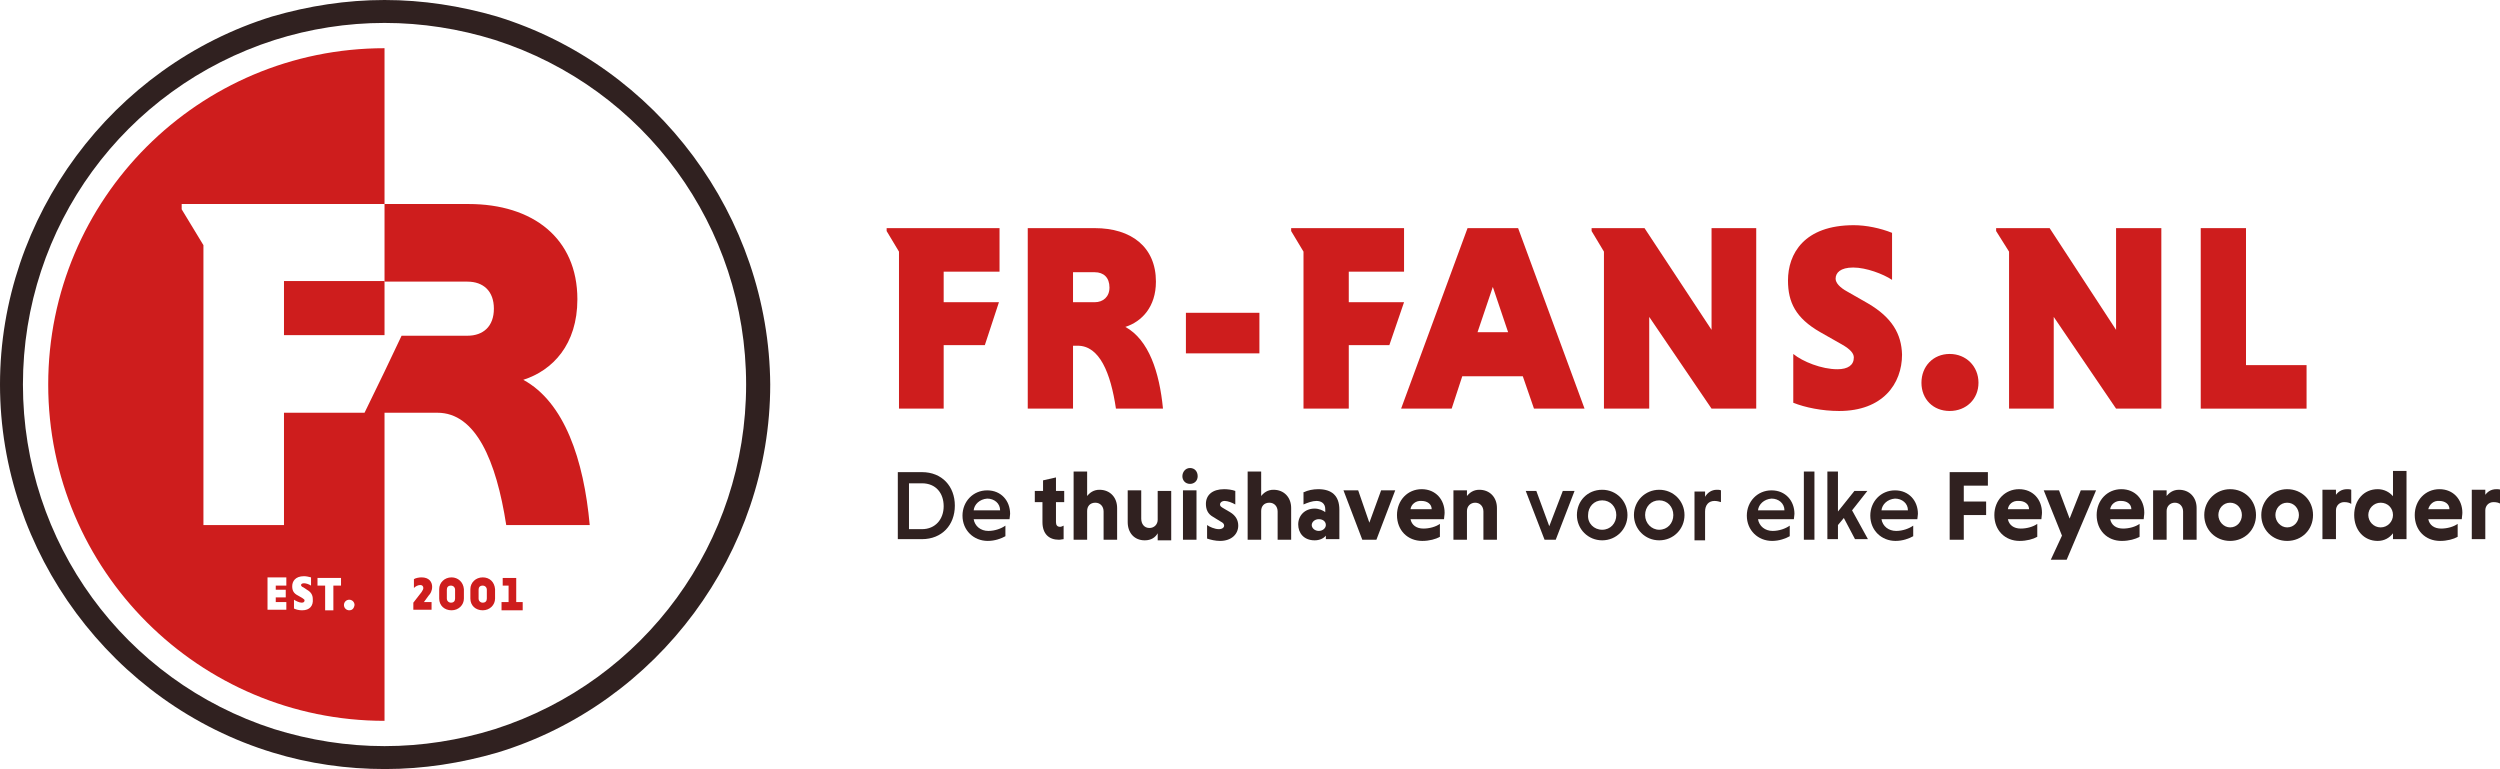 <?xml version="1.0" encoding="utf-8"?>
<!-- Generator: Adobe Illustrator 24.0.0, SVG Export Plug-In . SVG Version: 6.00 Build 0)  -->
<svg version="1.1" id="Laag_1" xmlns="http://www.w3.org/2000/svg" xmlns:xlink="http://www.w3.org/1999/xlink" x="0px" y="0px"
	 width="425.2px" height="130.8px" viewBox="0 0 425.2 130.8" style="enable-background:new 0 0 425.2 130.8;" xml:space="preserve"
	>
<style type="text/css">
	.st0{fill:#CE1D1D;}
	.st1{fill:none;}
	.st2{fill:#302120;}
</style>
<g>
	<rect x="48.3" y="47.8" class="st0" width="17.1" height="9.2"/>
	<path class="st0" d="M73.5,99.8c0-0.8-0.5-1.6-1.8-1.6c-0.4,0-1,0.1-1.3,0.3v1.5c0.3-0.3,0.7-0.5,1.1-0.5c0.3,0,0.5,0.2,0.5,0.5
		c0,0.2-0.1,0.4-0.3,0.7l-1.4,1.8v1.2h3.1v-1.3h-1.3l0.8-1.1C73.2,101,73.5,100.5,73.5,99.8z"/>
	<path class="st0" d="M76.8,98.2c-1.2,0-2.1,0.9-2.1,2v1.6c0,1.2,0.9,2,2.1,2c1.2,0,2.1-0.9,2.1-2v-1.6C78.8,99,77.9,98.2,76.8,98.2
		z M77.4,101.8c0,0.4-0.2,0.7-0.7,0.7c-0.4,0-0.7-0.3-0.7-0.7v-1.5c0-0.4,0.2-0.7,0.7-0.7c0.4,0,0.7,0.3,0.7,0.7V101.8z"/>
	<path class="st0" d="M82.1,98.2c-1.2,0-2.1,0.9-2.1,2v1.6c0,1.2,0.9,2,2.1,2c1.2,0,2.1-0.9,2.1-2v-1.6C84.1,99,83.3,98.2,82.1,98.2
		z M82.8,101.8c0,0.4-0.2,0.7-0.7,0.7c-0.4,0-0.7-0.3-0.7-0.7v-1.5c0-0.4,0.2-0.7,0.7-0.7c0.4,0,0.7,0.3,0.7,0.7V101.8z"/>
	<polygon class="st0" points="87.8,98.3 85.5,98.3 85.5,99.6 86.5,99.6 86.5,102.4 85.3,102.4 85.3,103.8 88.9,103.8 88.9,102.4 
		87.8,102.4 	"/>
	<path class="st1" d="M68.4,57h4.6h6.6c2.7,0,4.5-1.6,4.5-4.6c0-3-1.8-4.6-4.5-4.6h-6.6h-7.5V34.7h-6.1H47H34.6h-3.7v0.9l3.7,6.1
		v47.6h13.7V70.2H62l0,0l3.4-7L68.4,57z"/>
	<path class="st1" d="M59.4,102.1c-0.5,0-0.9,0.4-0.9,0.9c0,0.5,0.4,0.9,0.9,0.9c0.5,0,0.9-0.4,0.9-0.9
		C60.2,102.5,59.9,102.1,59.4,102.1z"/>
	<polygon class="st1" points="54.1,99.6 55.4,99.6 55.4,103.8 56.7,103.8 56.7,99.6 58,99.6 58,98.3 54.1,98.3 	"/>
	<path class="st1" d="M52.3,100.6l-0.6-0.4c-0.2-0.1-0.4-0.3-0.4-0.4c0-0.2,0.1-0.3,0.5-0.3c0.4,0,0.9,0.2,1.2,0.4v-1.4
		c-0.4-0.1-0.8-0.2-1.2-0.2c-1.5,0-2,0.9-2,1.7c0,0.7,0.2,1.1,1,1.6l0.7,0.4c0.3,0.1,0.4,0.3,0.4,0.4c0,0.2-0.2,0.4-0.5,0.4
		c-0.5,0-1-0.2-1.3-0.5v1.5c0.4,0.1,0.9,0.3,1.4,0.3c1.3,0,1.9-0.8,1.9-1.7C53.3,101.5,53,101,52.3,100.6z"/>
	<polygon class="st1" points="45.5,103.8 48.7,103.8 48.7,102.4 46.9,102.4 46.9,101.7 48.5,101.7 48.5,100.3 46.9,100.3 46.9,99.6 
		48.7,99.6 48.7,98.3 45.5,98.3 	"/>
	<path class="st0" d="M65.4,120.1V70.2l3.8,0l3.8,0h1.4c6.5,0,10,8.1,11.7,19.1h14.2c-1-11.1-4.3-20.9-11.3-24.7
		c5-1.6,9.2-6,9.2-13.7c0-10.4-7.6-16.2-18.5-16.2H65.4V10.7h0V8.2C33.8,8.2,8.2,33.8,8.2,65.4s25.7,57.2,57.2,57.2L65.4,120.1
		L65.4,120.1z M48.7,99.6h-1.8v0.7h1.7v1.3h-1.7v0.8h1.8v1.3h-3.2v-5.5h3.2V99.6z M51.4,103.8c-0.5,0-1-0.1-1.4-0.3v-1.5
		c0.3,0.2,0.9,0.5,1.3,0.5c0.3,0,0.5-0.1,0.5-0.4c0-0.1-0.1-0.2-0.4-0.4l-0.7-0.4c-0.8-0.4-1-0.9-1-1.6c0-0.8,0.5-1.7,2-1.7
		c0.4,0,0.8,0.1,1.2,0.2v1.4c-0.3-0.2-0.8-0.4-1.2-0.4c-0.4,0-0.5,0.2-0.5,0.3c0,0.1,0.1,0.3,0.4,0.4l0.6,0.4c0.7,0.4,1,0.9,1,1.6
		C53.3,103,52.7,103.8,51.4,103.8z M58,99.6h-1.3v4.2h-1.4v-4.2h-1.3v-1.3H58V99.6z M59.4,103.8c-0.5,0-0.9-0.4-0.9-0.9
		c0-0.5,0.4-0.9,0.9-0.9c0.5,0,0.9,0.4,0.9,0.9C60.2,103.5,59.9,103.8,59.4,103.8z M62,70.2H48.3v19.1H34.6V41.7l-3.7-6.1v-0.9h3.7
		H47h12.3h6.1v13.2h7.5h6.6c2.7,0,4.5,1.6,4.5,4.6c0,3-1.8,4.6-4.5,4.6h-6.6h-4.6l-2.9,6.1L62,70.2L62,70.2z"/>
	<path class="st2" d="M84.5,2.8C78.3,1,71.9,0,65.4,0c-6.5,0-12.9,1-19.1,2.8C19.1,11.2,0,36.9,0,65.4c0,28.5,19.1,54.3,46.4,62.6
		c6.2,1.9,12.6,2.8,19.1,2.8c6.5,0,12.9-1,19.1-2.8c27.3-8.3,46.4-34.1,46.4-62.6C130.8,36.9,111.8,11.2,84.5,2.8z M126.9,65.4
		c0,26.8-17.2,50.4-42.7,58.6c-6.1,1.9-12.4,2.9-18.8,2.9s-12.7-1-18.8-2.9C21.1,115.8,3.9,92.2,3.9,65.4C3.9,38.6,21.1,15,46.7,6.8
		C52.7,4.9,59,3.9,65.4,3.9c6.4,0,12.7,1,18.8,2.9C109.7,15,126.9,38.6,126.9,65.4z"/>
</g>
<path class="st0" d="M191.4,55.6c2.8-0.9,5.2-3.4,5.2-7.7c0-5.9-4.2-9.1-10.4-9.1h-11.4v30.7h7.7V58.8h0.8c3.7,0,5.6,4.6,6.5,10.7h8
	C197.2,63.3,195.4,57.8,191.4,55.6z M186.2,51.4h-3.7v-5.1h3.7c1.5,0,2.5,0.9,2.5,2.6C188.7,50.5,187.6,51.4,186.2,51.4z"/>
<rect x="201.7" y="53.2" class="st0" width="12.5" height="6.9"/>
<path class="st0" d="M249.6,38.8l-11.3,30.7h8.6l1.8-5.5H259l1.9,5.5h8.6l-11.3-30.7H249.6z M251.3,56.5l2.6-7.7l2.6,7.7H251.3z"/>
<polygon class="st0" points="291.1,56.1 279.7,38.8 270.7,38.8 270.7,39.3 272.8,42.8 272.8,69.5 280.5,69.5 280.5,53.9 291.1,69.5 
	298.7,69.5 298.7,38.8 291.1,38.8 "/>
<path class="st0" d="M317.7,51.6l-3.5-2c-1.3-0.7-2-1.5-2-2.2c0-1,0.8-1.9,3-1.9c2.2,0,5.1,1.1,6.6,2.1v-8c-2-0.8-4.4-1.3-6.5-1.3
	c-8.5,0-11.2,4.9-11.2,9.4c0,3.7,1.3,6.4,5.5,8.8l3.7,2.1c1.4,0.8,2,1.5,2,2.2c0,1.3-1,2-2.8,2c-2.7,0-5.9-1.3-7.5-2.6v8.3
	c2,0.8,4.9,1.4,7.8,1.4c7.4,0,10.7-4.6,10.7-9.6C323.4,56.8,321.8,54,317.7,51.6z"/>
<path class="st0" d="M331.6,60.2c-2.8,0-4.8,2.1-4.8,4.9c0,2.8,2,4.8,4.8,4.8c2.8,0,4.9-2,4.9-4.8C336.5,62.3,334.4,60.2,331.6,60.2
	z"/>
<polygon class="st0" points="359.9,56.1 348.6,38.8 339.5,38.8 339.5,39.3 341.7,42.8 341.7,69.5 349.3,69.5 349.3,53.9 359.9,69.5 
	367.6,69.5 367.6,38.8 359.9,38.8 "/>
<polygon class="st0" points="382,62.1 382,38.8 374.3,38.8 374.3,69.5 392.3,69.5 392.3,62.1 "/>
<polygon class="st0" points="150.8,38.8 150.8,39.3 152.9,42.8 152.9,69.5 160.5,69.5 160.5,58.7 167.5,58.7 169.9,51.4 160.5,51.4 
	160.5,46.2 170,46.2 170,38.8 "/>
<polygon class="st0" points="229.4,51.4 229.4,46.2 238.8,46.2 238.8,38.8 219.6,38.8 219.6,39.3 221.7,42.8 221.7,69.5 229.4,69.5 
	229.4,58.7 236.3,58.7 238.8,51.4 "/>
<path class="st2" d="M152.7,80.3h4.1c3.4,0,5.6,2.4,5.6,5.7s-2.2,5.7-5.6,5.7h-4.1V80.3z M154.6,82.2v7.8h2.2c2.3,0,3.7-1.7,3.7-3.9
	c0-2.2-1.3-3.9-3.7-3.9H154.6z"/>
<path class="st2" d="M165.6,88.3c0.2,1.2,1.2,2,2.5,2c1.1,0,2.2-0.4,2.9-0.9v1.8c-0.7,0.4-1.8,0.8-3,0.8c-2.4,0-4.3-1.8-4.3-4.3
	c0-2.4,1.8-4.3,4.2-4.3c2.4,0,3.9,1.8,3.9,4c0,0.3-0.1,0.7-0.1,0.9H165.6z M165.6,86.8h4.5c0-1.2-1-2-2.2-2
	C166.6,84.9,165.7,85.8,165.6,86.8z"/>
<path class="st2" d="M184.8,84.5c0.5-0.7,1.2-1.2,2.2-1.2c1.8,0,3,1.3,3,3.1v5.4h-2.3V87c0-0.9-0.6-1.5-1.4-1.5
	c-0.9,0-1.4,0.6-1.4,1.4v4.9h-2.3V80.2h2.3V84.5z"/>
<path class="st2" d="M196.9,90.7c-0.4,0.7-1.1,1.2-2.2,1.2c-1.8,0-2.9-1.3-2.9-3.1v-5.4h2.3v4.8c0,0.9,0.5,1.6,1.4,1.6
	c0.8,0,1.4-0.6,1.4-1.4v-4.9h2.3v8.4h-2.3V90.7z"/>
<path class="st2" d="M202.4,79.6c0.8,0,1.3,0.6,1.3,1.4s-0.6,1.3-1.3,1.3c-0.8,0-1.3-0.6-1.3-1.3S201.6,79.6,202.4,79.6z
	 M203.5,91.8h-2.3v-8.4h2.3V91.8z"/>
<path class="st2" d="M210.1,85.8c-0.5-0.3-1.3-0.6-1.8-0.6s-0.8,0.3-0.8,0.6c0,0.3,0.2,0.4,0.5,0.6l1.2,0.7c1,0.6,1.4,1.4,1.4,2.3
	c0,1.4-1.1,2.6-3.1,2.6c-0.8,0-1.6-0.2-2.2-0.4v-2.3c0.4,0.3,1.3,0.7,2,0.7c0.6,0,0.9-0.3,0.9-0.6c0-0.3-0.2-0.5-0.6-0.7l-1.3-0.8
	c-0.9-0.5-1.2-1.3-1.2-2.2c0-1.5,1.1-2.5,3.1-2.5c0.6,0,1.4,0.1,1.9,0.3V85.8z"/>
<path class="st2" d="M214.4,84.5c0.5-0.7,1.2-1.2,2.2-1.2c1.8,0,3,1.3,3,3.1v5.4h-2.3V87c0-0.9-0.6-1.5-1.4-1.5
	c-0.9,0-1.4,0.6-1.4,1.4v4.9h-2.3V80.2h2.3V84.5z"/>
<path class="st2" d="M221.8,83.7c0.6-0.3,1.5-0.5,2.4-0.5c2.3,0,3.6,1.1,3.6,3.5v5h-2.3v-0.6c-0.4,0.5-1.1,0.8-1.9,0.8
	c-1.9,0-2.8-1.3-2.8-2.7c0-1.5,1.1-2.7,2.8-2.7c0.7,0,1.4,0.3,1.8,0.6v-0.5c0-1-0.7-1.4-1.5-1.4c-0.7,0-1.5,0.3-2.2,0.6V83.7z
	 M224.3,90.3c0.7,0,1.2-0.5,1.2-1c0-0.6-0.5-1-1.2-1c-0.7,0-1.2,0.5-1.2,1C223.1,89.8,223.6,90.3,224.3,90.3z"/>
<path class="st2" d="M231,83.4l1.9,5.5l2-5.5h2.4l-3.2,8.4h-2.4l-3.2-8.4H231z"/>
<path class="st2" d="M239.9,88.3c0.2,1,1,1.6,2.2,1.6c1,0,2.1-0.3,2.8-0.8v2.2c-0.7,0.4-1.8,0.7-3,0.7c-2.5,0-4.3-1.8-4.3-4.4
	c0-2.5,1.8-4.4,4.2-4.4c2.4,0,3.9,1.8,3.9,4c0,0.4-0.1,0.8-0.1,1.1H239.9z M239.9,86.6h3.6c0-0.9-0.8-1.4-1.7-1.4
	C240.8,85.1,240,85.8,239.9,86.6z"/>
<path class="st2" d="M249.4,84.5c0.5-0.7,1.2-1.2,2.2-1.2c1.8,0,3,1.3,3,3.1v5.4h-2.3V87c0-0.9-0.6-1.5-1.4-1.5
	c-0.8,0-1.4,0.6-1.4,1.4v4.9h-2.3v-8.4h2.3V84.5z"/>
<path class="st2" d="M261.3,83.5l2.2,6l2.3-6h2l-3.2,8.3h-1.9l-3.2-8.3H261.3z"/>
<path class="st2" d="M272.5,83.3c2.4,0,4.3,1.9,4.3,4.3c0,2.4-1.9,4.3-4.3,4.3c-2.4,0-4.3-1.9-4.3-4.3
	C268.2,85.2,270,83.3,272.5,83.3z M272.5,90.1c1.4,0,2.4-1.1,2.4-2.5c0-1.4-1-2.5-2.4-2.5c-1.4,0-2.4,1.1-2.4,2.5
	C270,89,271.1,90.1,272.5,90.1z"/>
<path class="st2" d="M282.2,83.3c2.4,0,4.3,1.9,4.3,4.3c0,2.4-1.9,4.3-4.3,4.3c-2.4,0-4.3-1.9-4.3-4.3
	C277.9,85.2,279.8,83.3,282.2,83.3z M282.2,90.1c1.4,0,2.4-1.1,2.4-2.5c0-1.4-1-2.5-2.4-2.5c-1.4,0-2.4,1.1-2.4,2.5
	C279.8,89,280.9,90.1,282.2,90.1z"/>
<path class="st2" d="M290,84.5c0.4-0.7,1.1-1.2,2-1.2c0.2,0,0.5,0,0.7,0.1v2c-0.3-0.1-0.7-0.2-1.1-0.2c-1,0-1.6,0.7-1.6,1.8v4.9
	h-1.8v-8.3h1.8V84.5z"/>
<path class="st2" d="M299,88.3c0.2,1.2,1.2,2,2.5,2c1.1,0,2.2-0.4,2.9-0.9v1.8c-0.7,0.4-1.8,0.8-3,0.8c-2.4,0-4.3-1.8-4.3-4.3
	c0-2.4,1.8-4.3,4.2-4.3c2.4,0,3.9,1.8,3.9,4c0,0.3-0.1,0.7-0.1,0.9H299z M299,86.8h4.5c0-1.2-1-2-2.2-2
	C300,84.9,299.1,85.8,299,86.8z"/>
<path class="st2" d="M308.6,91.8h-1.8V80.2h1.8V91.8z"/>
<path class="st2" d="M310.8,80.2h1.8V87l2.8-3.5h2.2l-2.6,3.3l2.7,4.9h-2.2l-1.9-3.6l-1,1.2v2.4h-1.8V80.2z"/>
<path class="st2" d="M320,88.3c0.2,1.2,1.2,2,2.5,2c1.1,0,2.2-0.4,2.9-0.9v1.8c-0.7,0.4-1.8,0.8-3,0.8c-2.4,0-4.3-1.8-4.3-4.3
	c0-2.4,1.8-4.3,4.2-4.3c2.4,0,3.9,1.8,3.9,4c0,0.3-0.1,0.7-0.1,0.9H320z M320,86.8h4.5c0-1.2-1-2-2.2-2
	C321,84.9,320.1,85.8,320,86.8z"/>
<path class="st2" d="M334,87.7v4.1h-2.4V80.3h6.5v2.3H334v2.7h3.8v2.3H334z"/>
<path class="st2" d="M341.5,88.3c0.2,1,1,1.6,2.2,1.6c1,0,2.1-0.3,2.8-0.8v2.2c-0.7,0.4-1.8,0.7-3,0.7c-2.5,0-4.3-1.8-4.3-4.4
	c0-2.5,1.8-4.4,4.2-4.4c2.4,0,3.9,1.8,3.9,4c0,0.4-0.1,0.8-0.1,1.1H341.5z M341.5,86.6h3.6c0-0.9-0.8-1.4-1.7-1.4
	C342.3,85.1,341.6,85.8,341.5,86.6z"/>
<path class="st2" d="M350.7,91.1l-3.1-7.7h2.6l1.8,4.8l1.9-4.8h2.6l-5,11.8h-2.7L350.7,91.1z"/>
<path class="st2" d="M358.9,88.3c0.2,1,1,1.6,2.2,1.6c1,0,2.1-0.3,2.8-0.8v2.2c-0.7,0.4-1.8,0.7-3,0.7c-2.5,0-4.3-1.8-4.3-4.4
	c0-2.5,1.8-4.4,4.2-4.4c2.4,0,3.9,1.8,3.9,4c0,0.4-0.1,0.8-0.1,1.1H358.9z M358.9,86.6h3.6c0-0.9-0.8-1.4-1.7-1.4
	C359.8,85.1,359,85.8,358.9,86.6z"/>
<path class="st2" d="M368.4,84.5c0.5-0.7,1.2-1.2,2.2-1.2c1.8,0,3,1.3,3,3.1v5.4h-2.3V87c0-0.9-0.6-1.5-1.4-1.5
	c-0.8,0-1.4,0.6-1.4,1.4v4.9h-2.3v-8.4h2.3V84.5z"/>
<path class="st2" d="M379.3,83.2c2.5,0,4.4,1.9,4.4,4.4s-1.9,4.4-4.4,4.4c-2.5,0-4.4-1.9-4.4-4.4S376.9,83.2,379.3,83.2z
	 M379.3,89.7c1.2,0,2-1,2-2.1s-0.8-2.1-2-2.1c-1.2,0-2,1-2,2.1S378.2,89.7,379.3,89.7z"/>
<path class="st2" d="M389,83.2c2.5,0,4.4,1.9,4.4,4.4S391.5,92,389,92c-2.5,0-4.4-1.9-4.4-4.4S386.6,83.2,389,83.2z M389,89.7
	c1.2,0,2-1,2-2.1s-0.8-2.1-2-2.1c-1.2,0-2,1-2,2.1S387.9,89.7,389,89.7z"/>
<path class="st2" d="M397.2,84.3c0.4-0.6,1-1.1,2-1.1c0.2,0,0.5,0,0.7,0.1v2.4c-0.3-0.2-0.7-0.3-1.2-0.3c-0.8,0-1.4,0.6-1.4,1.4v4.9
	h-2.3v-8.4h2.3V84.3z"/>
<path class="st2" d="M407,90.7c-0.6,0.8-1.5,1.3-2.6,1.3c-2.4,0-4-1.9-4-4.4s1.6-4.4,4-4.4c1.1,0,2,0.5,2.6,1.2v-4.3h2.3v11.6H407
	V90.7z M404.9,85.5c-1.2,0-2.1,1-2.1,2.1c0,1.1,0.9,2.1,2.1,2.1c1.2,0,2.1-1,2.1-2.1C407,86.4,406.1,85.5,404.9,85.5z"/>
<path class="st2" d="M413,88.3c0.2,1,1,1.6,2.2,1.6c1,0,2.1-0.3,2.8-0.8v2.2c-0.7,0.4-1.8,0.7-3,0.7c-2.5,0-4.3-1.8-4.3-4.4
	c0-2.5,1.8-4.4,4.2-4.4c2.4,0,3.9,1.8,3.9,4c0,0.4-0.1,0.8-0.1,1.1H413z M413,86.6h3.6c0-0.9-0.8-1.4-1.7-1.4
	C413.9,85.1,413.2,85.8,413,86.6z"/>
<path class="st2" d="M422.6,84.3c0.4-0.6,1-1.1,2-1.1c0.2,0,0.5,0,0.7,0.1v2.4c-0.3-0.2-0.7-0.3-1.2-0.3c-0.8,0-1.4,0.6-1.4,1.4v4.9
	h-2.3v-8.4h2.3V84.3z"/>
<path class="st2" d="M181,85.4v-1.9h-1.4v-2.3l-2.2,0.5v1.8H176v1.9h1.3l0,3.4c0,2,1.1,3,2.8,3c0.3,0,0.6-0.1,0.8-0.1v-2.3
	c-0.2,0.1-0.4,0.2-0.6,0.2c-0.5,0-0.7-0.3-0.7-0.8l0-3.4H181z"/>
</svg>
